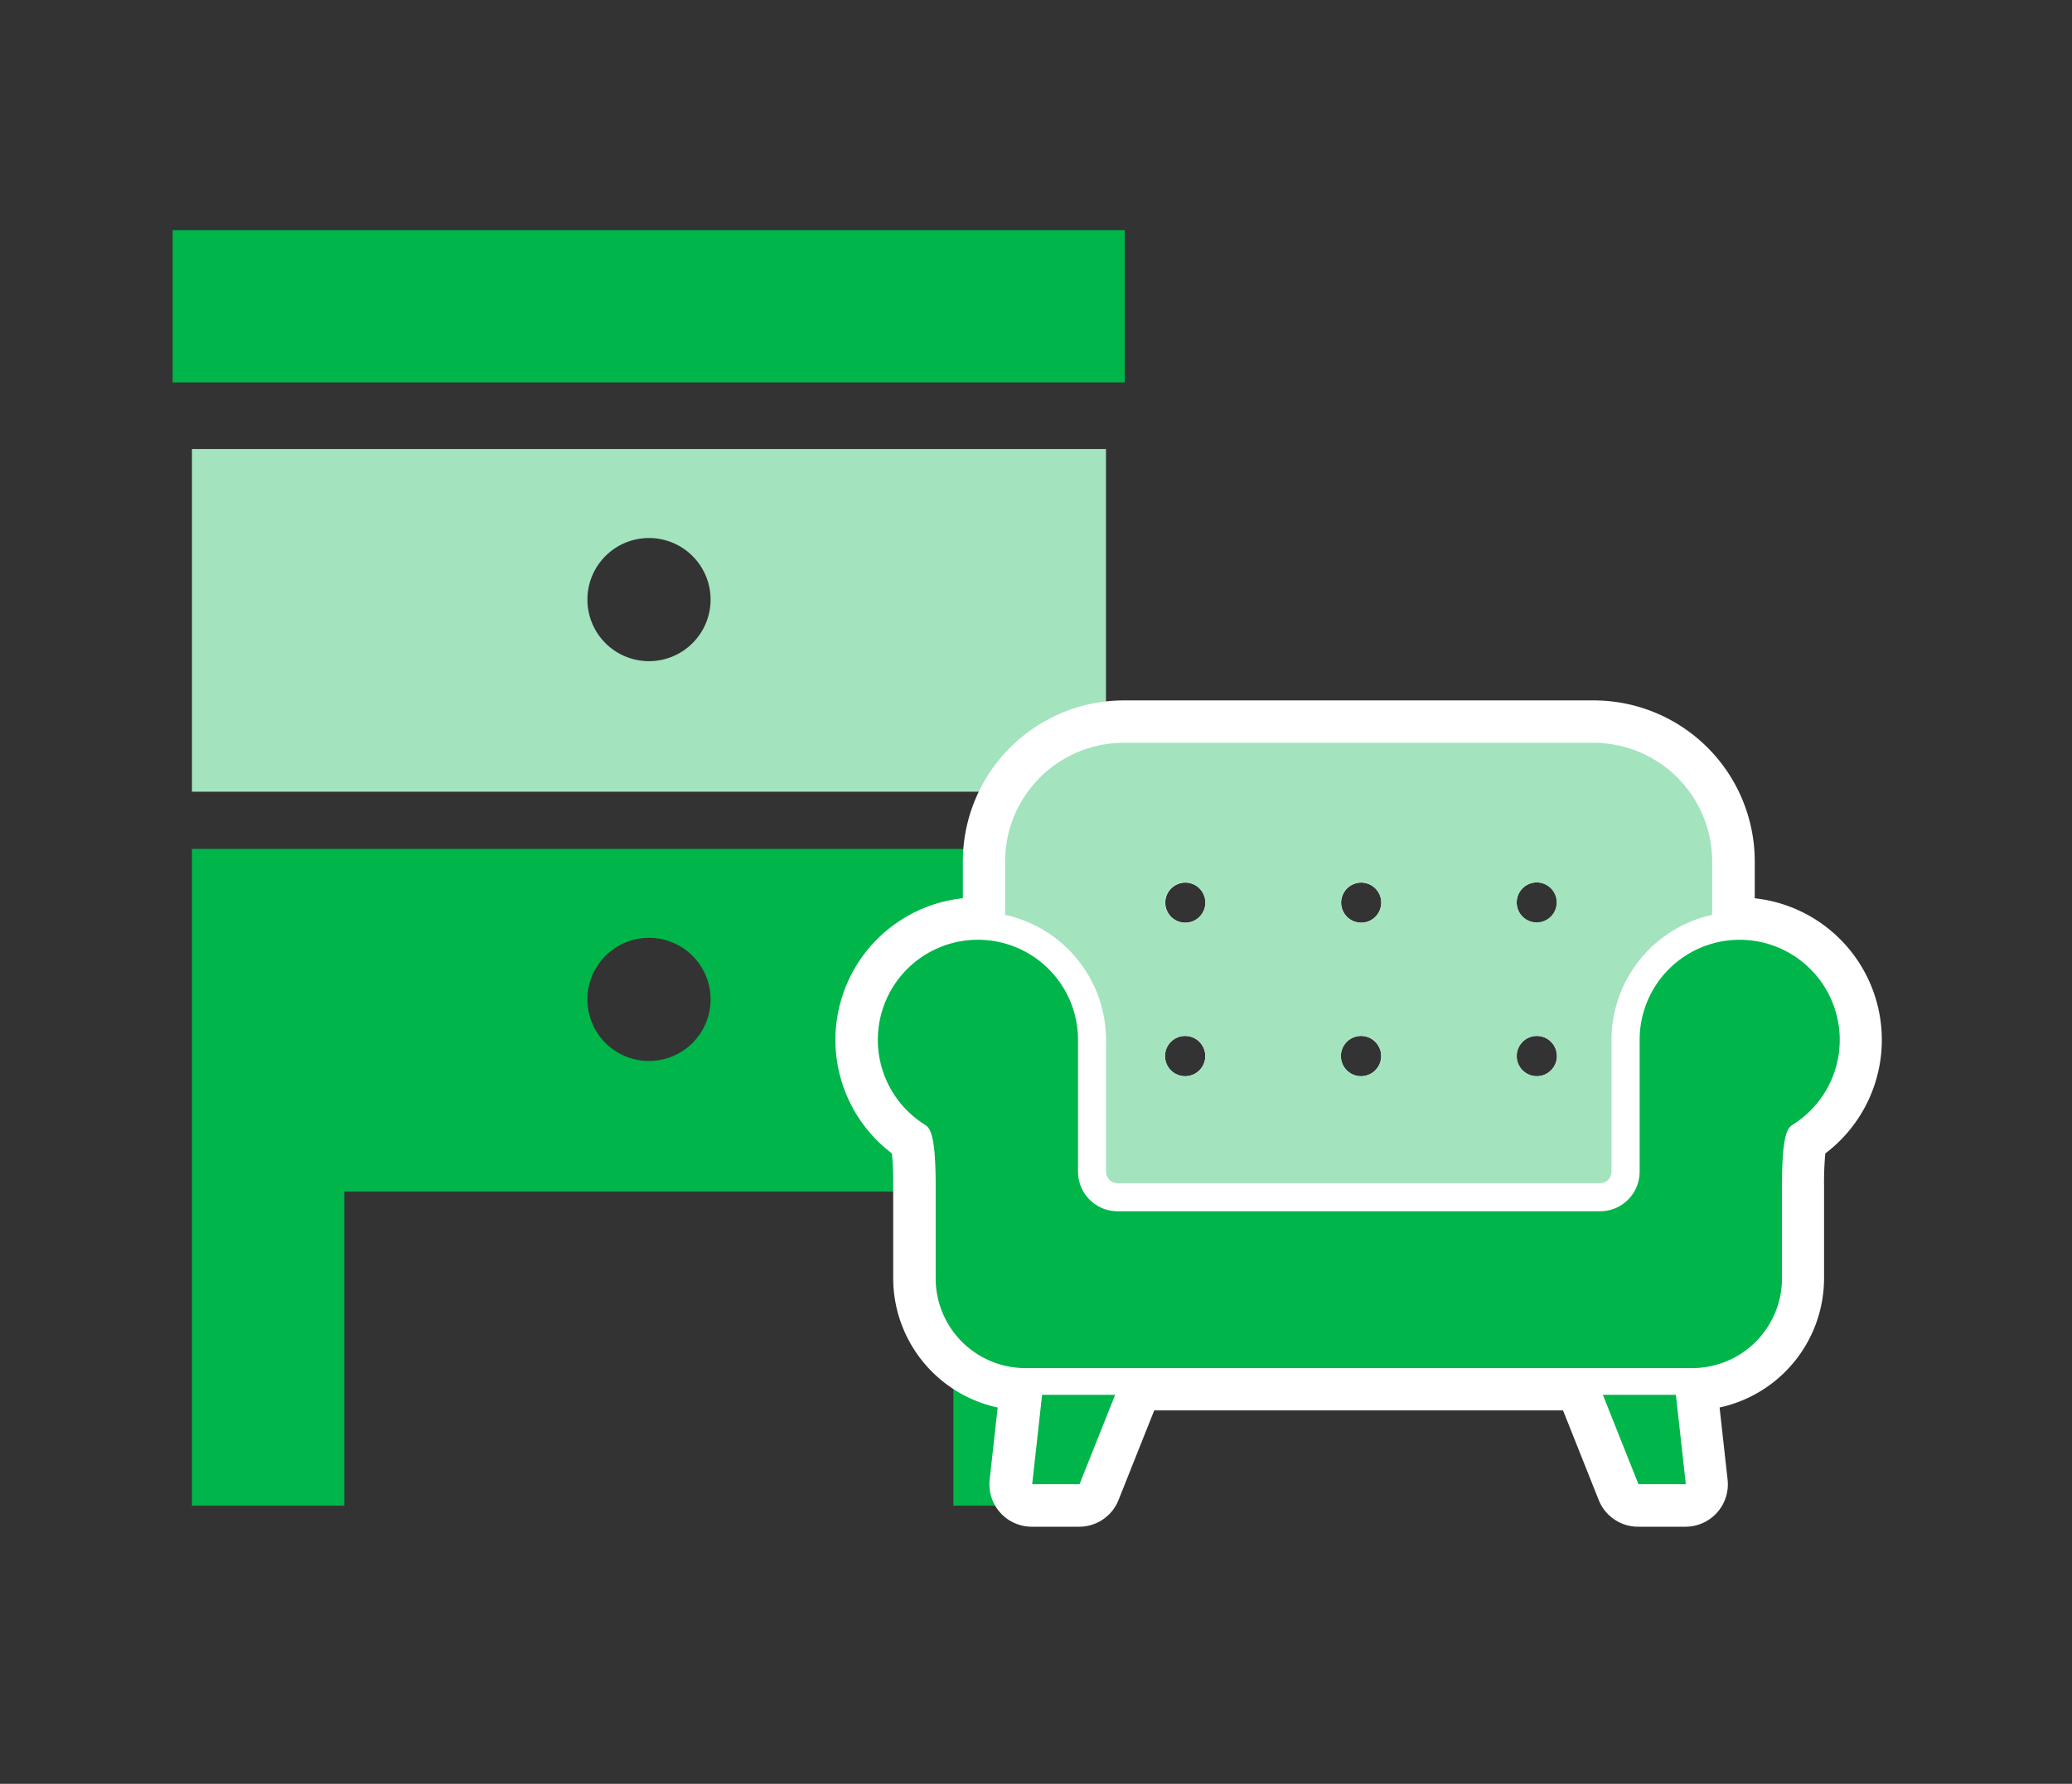 <svg xmlns="http://www.w3.org/2000/svg" xmlns:xlink="http://www.w3.org/1999/xlink" width="36" height="31" viewBox="0 0 36 31">
  <rect x="0" y="0" width="36" height="31" fill="#333333" stroke="none"/>
  <defs>
    <clipPath id="clip-path">
      <rect id="Rectangle_1770" data-name="Rectangle 1770" width="36" height="31" transform="translate(-6848 -2496)" fill="#fff"/>
    </clipPath>
  </defs>
  <g id="Mask_Group_32" data-name="Mask Group 32" transform="translate(6848 2496)" clip-path="url(#clip-path)">
    <g id="Group_4098" data-name="Group 4098" transform="translate(-11855 -3002.261)">
      <g id="Group_3886" data-name="Group 3886" transform="translate(5010 510.261)">
        <g id="Group_3884" data-name="Group 3884">
          <rect id="Rectangle_1617" data-name="Rectangle 1617" width="16.543" height="2.646" fill="#00b54a"/>
          <path id="Path_2925" data-name="Path 2925" d="M568.6,198.828h15.881v-5.955H568.6Zm7.941-4.409a1.07,1.07,0,1,1-1.07,1.07,1.07,1.07,0,0,1,1.07-1.07Z" transform="translate(-568.265 -189.069)" fill="#a3e3bd"/>
          <path id="Path_2926" data-name="Path 2926" d="M568.6,359.307v5.459h2.647v-5.459H581.83v5.459h2.647V353.352H568.6Zm7.941-4.409a1.07,1.07,0,1,1-1.07,1.07,1.07,1.07,0,0,1,1.07-1.07Z" transform="translate(-568.265 -342.6)" fill="#00b54a"/>
        </g>
        <path id="Path_2927" data-name="Path 2927" d="M842.97,297.213v-.638a2.8,2.8,0,0,0-2.8-2.8h-8.159a2.8,2.8,0,0,0-2.8,2.8v.638a2.475,2.475,0,0,0-1.232,4.435,5.488,5.488,0,0,1,.022.571v1.6a2.3,2.3,0,0,0,1.815,2.244l-.139,1.255a.736.736,0,0,0,.732.817h.823a.736.736,0,0,0,.684-.464l.618-1.552v-.005h7.107v.005l.618,1.552a.736.736,0,0,0,.684.464h.823a.736.736,0,0,0,.732-.817l-.139-1.255a2.3,2.3,0,0,0,1.815-2.244v-1.6a5.487,5.487,0,0,1,.022-.571,2.475,2.475,0,0,0-1.232-4.435Zm-6.841,2.393a.35.35,0,1,1-.35.35.35.35,0,0,1,.35-.35Zm0-1.968a.348.348,0,1,1,.248-.1.35.35,0,0,1-.248.1Zm-2.706,2.318a.35.35,0,1,1-.351-.35.35.35,0,0,1,.351.35Zm-.351-2.318a.348.348,0,1,1,.249-.1.35.35,0,0,1-.249.1Zm6.112,0a.35.35,0,1,1,.35-.35.35.35,0,0,1-.35.35Zm0,1.968a.35.35,0,1,1-.247.1.35.35,0,0,1,.247-.1Z" transform="translate(-815.482 -285.603)" fill="#fff"/>
        <g id="Group_3885" data-name="Group 3885" transform="translate(12.254 8.909)">
          <path id="Path_2928" data-name="Path 2928" d="M858.973,389.841a1.738,1.738,0,0,0-1.739,1.739v2.291a.688.688,0,0,1-.688.688h-8.382a.688.688,0,0,1-.688-.688V391.58a1.739,1.739,0,1,0-2.666,1.471c.09.057.193.146.193,1.074v1.6a1.559,1.559,0,0,0,1.559,1.559h11.586a1.559,1.559,0,0,0,1.559-1.559v-1.6c0-.927.1-1.017.192-1.074a1.739,1.739,0,0,0-.927-3.21Z" transform="translate(-844 -386.418)" fill="#00b54a"/>
          <path id="Path_2929" data-name="Path 2929" d="M905.8,574.063h.823l.618-1.552h-1.269Z" transform="translate(-903.12 -561.18)" fill="#00b54a"/>
          <path id="Path_2930" data-name="Path 2930" d="M1134.92,572.511l.618,1.552h.823l-.172-1.552Z" transform="translate(-1122.325 -561.18)" fill="#00b54a"/>
          <path id="Path_2931" data-name="Path 2931" d="M896.877,315.938v2.291a.2.2,0,0,0,.2.2h8.382a.2.2,0,0,0,.2-.2v-2.291a2.227,2.227,0,0,1,1.749-2.172v-.927a2.063,2.063,0,0,0-2.063-2.063h-8.159a2.063,2.063,0,0,0-2.063,2.063v.927a2.227,2.227,0,0,1,1.754,2.172Zm7.487-2.736a.347.347,0,1,1-.249.1.35.35,0,0,1,.249-.1Zm0,2.668a.35.35,0,1,1-.35.35.35.35,0,0,1,.35-.35Zm-3.056-2.668a.35.35,0,1,1-.35.35.35.35,0,0,1,.35-.35Zm0,2.668a.35.35,0,1,1-.35.35.35.35,0,0,1,.35-.35Zm-3.056-2.668a.35.35,0,1,1-.35.35.35.35,0,0,1,.35-.35Zm0,2.668a.35.35,0,1,1-.35.35.35.35,0,0,1,.35-.35Z" transform="translate(-892.914 -310.776)" fill="#a3e3bd"/>
        </g>
      </g>
    </g>
  </g>
</svg>
